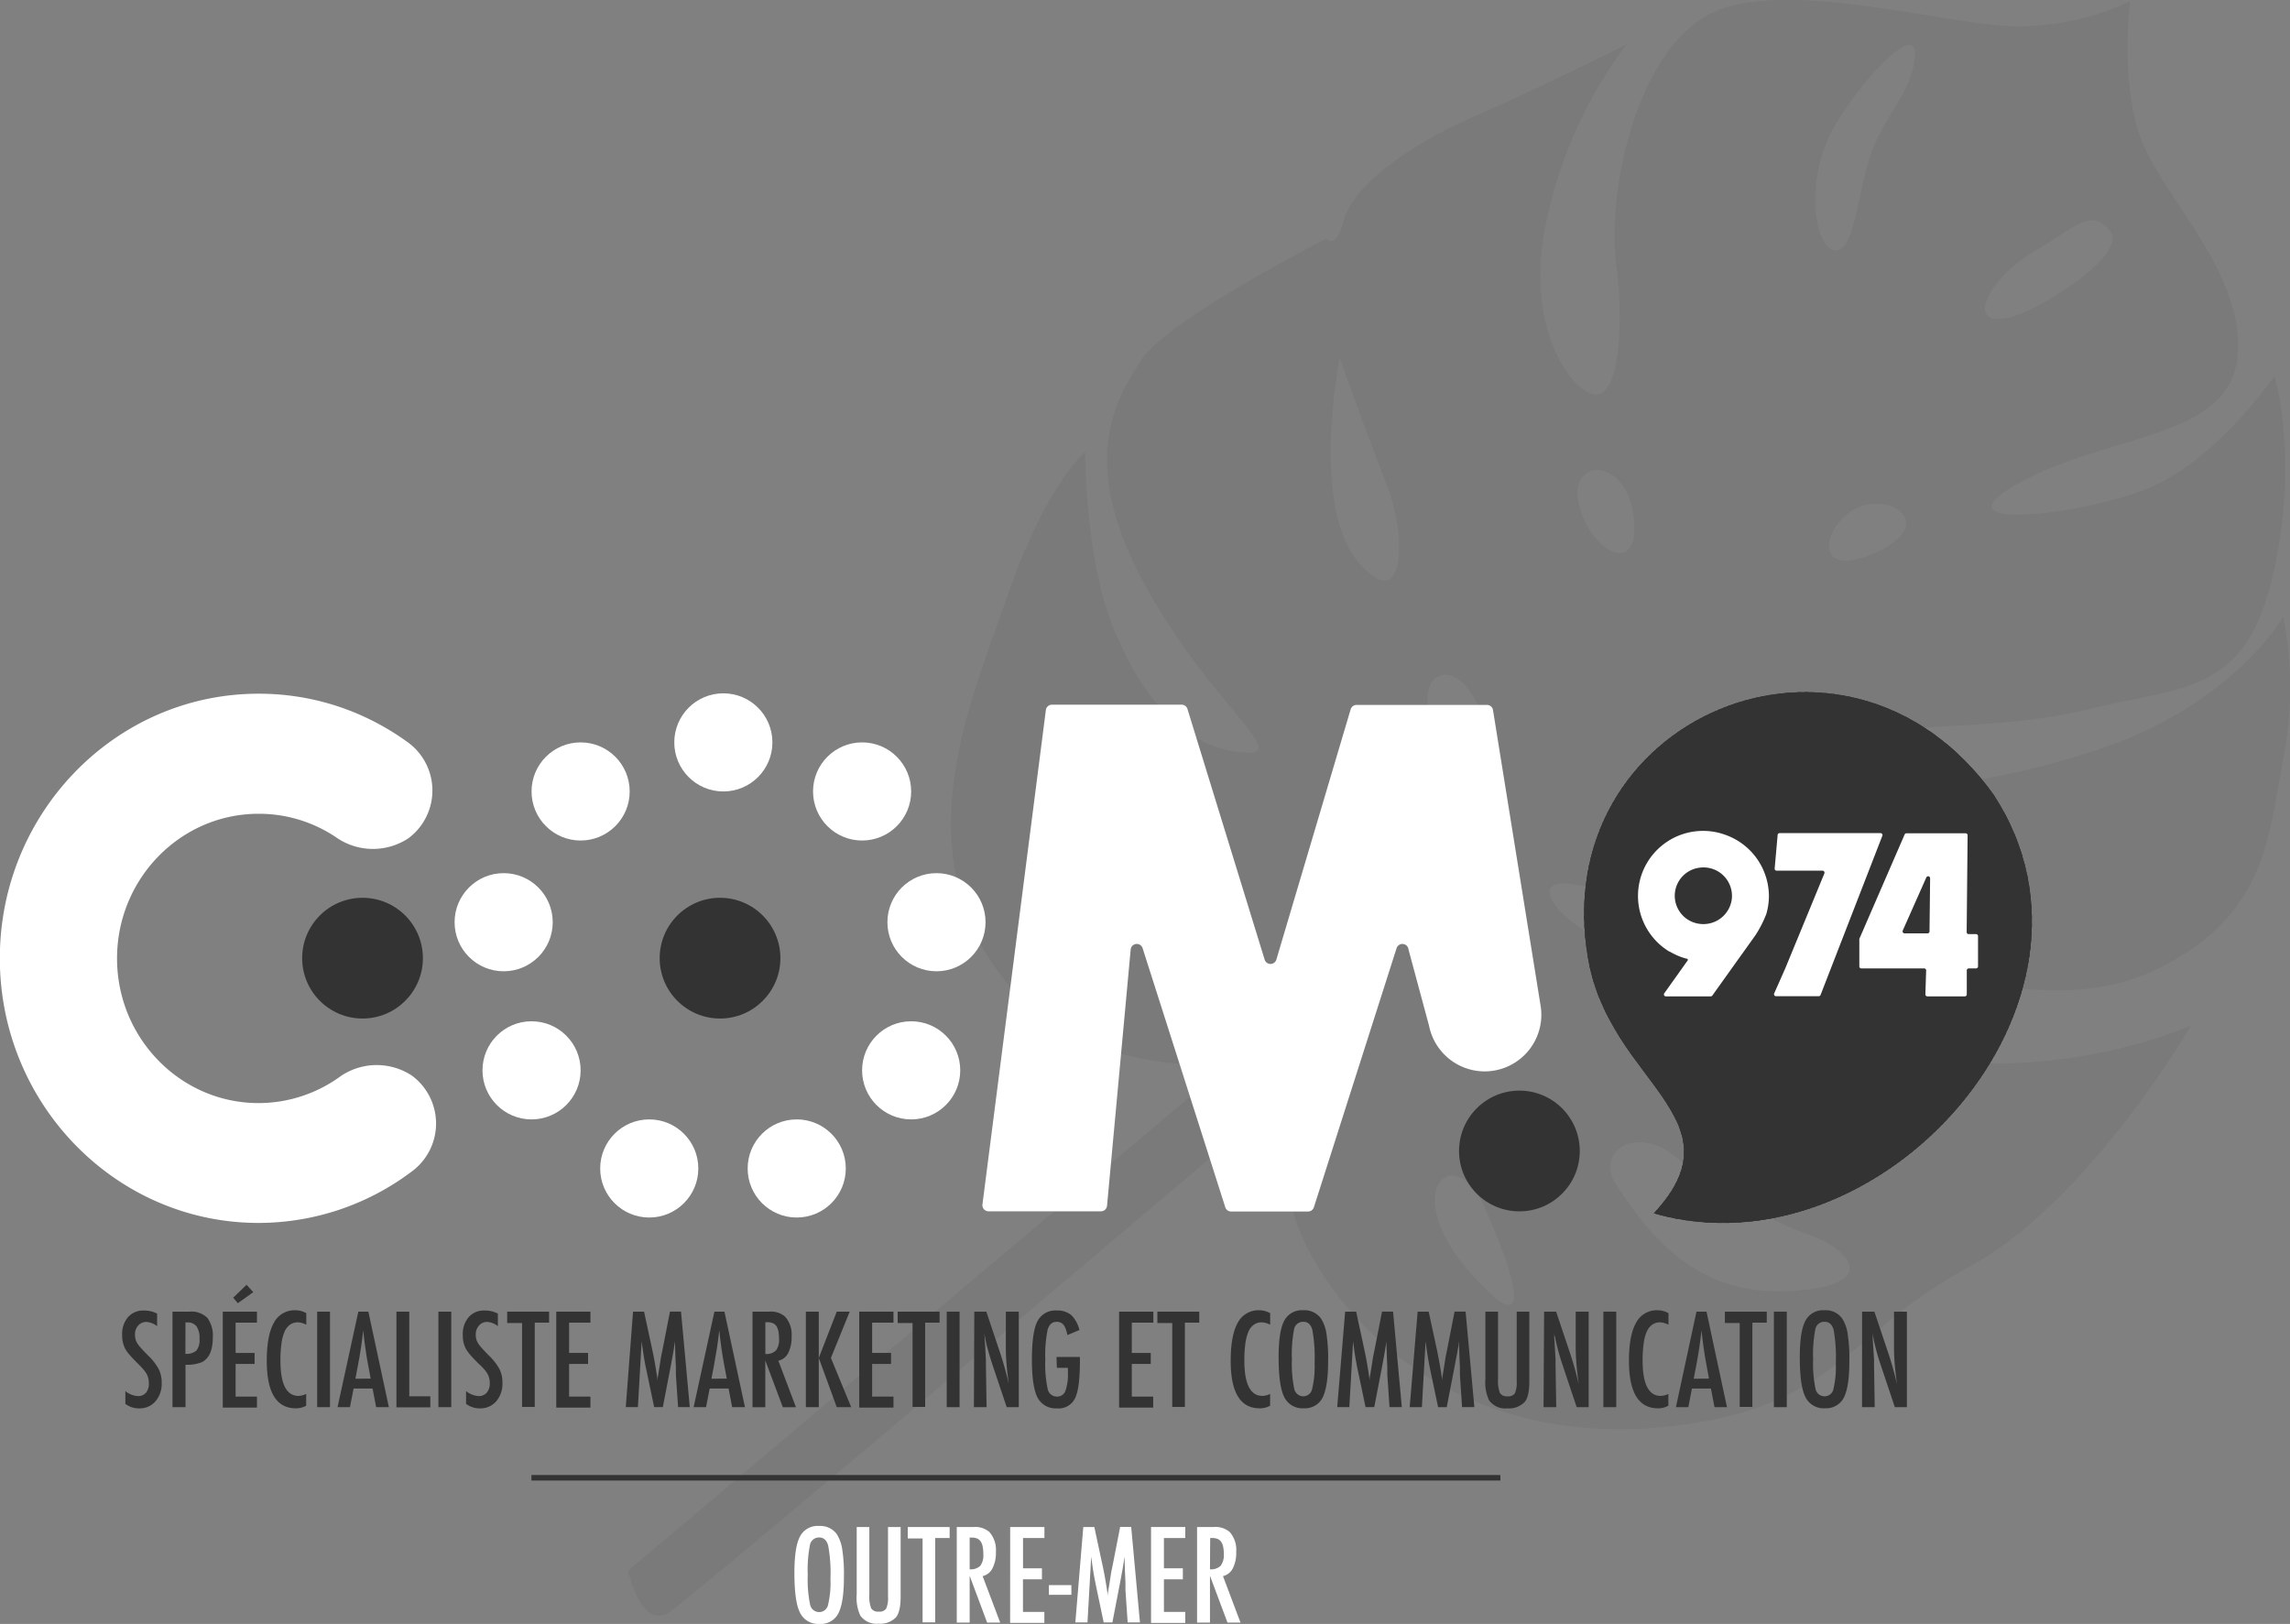 <svg xmlns="http://www.w3.org/2000/svg" xmlns:xlink="http://www.w3.org/1999/xlink" viewBox="0 0 415.39 294.58"><rect x="0" y="0" width="415.39" height="294.58" fill="#808080" stroke="none"/><defs><style>.cls-1,.cls-2,.cls-4,.cls-6{fill:#333;}.cls-1{clip-rule:evenodd;}.cls-2{opacity:0.08;}.cls-3{fill:none;stroke:#333;stroke-miterlimit:10;}.cls-5{fill:#fff;}.cls-6{fill-rule:evenodd;}.cls-7{clip-path:url(#clip-path);}</style><clipPath id="clip-path"><path class="cls-1" d="M300,220.1c41.09,11.76,86-38.44,61.71-75.81-26.73-37.53-81.54-14.08-73.58,29.91,4,22.25,27.92,28.69,11.87,45.9Z"/></clipPath></defs><g id="Calque_2" data-name="Calque 2"><g id="Calque_1-2" data-name="Calque 1"><path class="cls-2" d="M397.45,186s-18.56,8.74-44.6,6.62c-29-2.35-49.88-21.23-26.35-19.46s46.12,12.12,65.37,2.35,19.56-23.57,22.3-37.9a67.23,67.23,0,0,0,0-25.69s-9.25,16-33.44,24-46.42,9.63-39.68-2.33c1.47-2.61,21.44-.84,38.1-5s27.94-2.5,33-23.69.43-36.72.43-36.72S401.8,84.13,388.62,89s-38.35,7.3-22-1.59,38-7.74,39.27-23S391.69,35.2,388.11,24.53,386.4.23,386.4.23a48.22,48.22,0,0,1-19.87,4.56c-11.89.29-44-9.52-57.12-1.85s-17.8,32.85-16.29,44.48.58,23.78-3.42,24.14-13.39-11.34-9.27-31.05A81.42,81.42,0,0,1,295,8.09S280.8,15.25,267.1,21.27s-22,13.42-23.39,18.81-3.12,3.22-3.12,3.22S211.72,58,207,65.34s-11.5,18.52.71,40.8,27.42,31.44,17.26,30.33-17.56-9.41-22.89-22.25S196.85,82,196.85,82,189.92,87.6,183,107.41s-17.86,44.31-3.31,66.85,43.45,18.55,43.45,18.55L113.94,284.92s2.37,10.93,7.48,7.53,115.3-97,115.3-97-5.7,12.43-1.94,25.09,24.67,43.77,69.8,38c28.46-3.63,30.68-16.83,52.53-28.69S397.45,186,397.45,186ZM246.12,101.61C237.76,91.22,243,64.9,243,64.9s4.54,12.75,8.56,23.07S254.48,112,246.12,101.61Zm86.75-56.2C329,45,327.19,32.14,333,22.5S348,4,347.36,10.22s-4.14,9-7.25,15.82S336.77,45.84,332.87,45.41ZM296.36,94c1.15,11.2-8.15,5.84-10-2.66S295.2,82.83,296.36,94ZM200.7,163.09c-4.35-3.63-5.58-10.49,3.89-6.69s9.22,6.14,9.22,6.14S205.05,166.73,200.7,163.09Zm59.47-30.7c-4.37-10.75,3.87-13.81,8-4.27S264.54,143.15,260.17,132.39ZM366.4,57c-11.1,3.93-6-6.58,2.84-11.55,6.3-3.54,10-8,13.44-3.68S371.09,55.3,366.4,57ZM340,100.34c-11.62,5.06-9.3-5.36-3.06-8.24S351.57,95.28,340,100.34Zm-27.61,32.18c10.24.33,10,9.79-2.58,9.21S302.09,132.2,312.34,132.52Zm-23.78,36.95c-7.48-4-12.53-12,.5-8.24S296,173.45,288.56,169.47Zm-18.15,65.24c-18.71-17.06-7.11-29.24-1.08-15.54S276.9,240.63,270.41,234.71Zm53.81-.48c-17.88.82-26-11.92-30.77-18.76s3.61-11.47,10.49-5.58,17.3,11.76,24.16,14.08S342.1,233.4,324.22,234.23Z"/><line class="cls-3" x1="272.16" y1="268.07" x2="96.4" y2="268.07"/><path class="cls-4" d="M28.5,238.29v2.28a3.48,3.48,0,0,0-1.92-.77,1.94,1.94,0,0,0-1.51.65,2.33,2.33,0,0,0-.58,1.66,2.93,2.93,0,0,0,.41,1.56,6.87,6.87,0,0,0,.7.89c.33.37.75.81,1.27,1.33a10.22,10.22,0,0,1,1.94,2.5,5.58,5.58,0,0,1,.52,2.51,4.84,4.84,0,0,1-1.14,3.31,3.73,3.73,0,0,1-2.91,1.27,4,4,0,0,1-2.54-.82v-2.32a3.93,3.93,0,0,0,2.26.91,1.87,1.87,0,0,0,1.5-.63A2.57,2.57,0,0,0,27,250.9a3.43,3.43,0,0,0-.42-1.7,6.16,6.16,0,0,0-.6-.82,13.49,13.49,0,0,0-.95-1c-.59-.59-1.08-1.1-1.47-1.55a6.71,6.71,0,0,1-.86-1.18,5.16,5.16,0,0,1-.54-2.49,4.68,4.68,0,0,1,1.05-3.22,3.62,3.62,0,0,1,2.86-1.21A5,5,0,0,1,28.5,238.29Z"/><path class="cls-4" d="M31.29,237.93h3.08a4.14,4.14,0,0,1,3.23,1.12,5.34,5.34,0,0,1,1,3.59q0,3.47-2,4.47a7.39,7.39,0,0,1-2.95.46v7.69H31.29Zm2.34,7.65a2.67,2.67,0,0,0,2-.59,3.05,3.05,0,0,0,.56-2.11,3.82,3.82,0,0,0-.53-2.27,2,2,0,0,0-1.7-.72h-.32Z"/><path class="cls-4" d="M40.41,237.93h6.2v2H42.74v5.49h3.44v2H42.74v5.92h3.87v2h-6.2Zm4.31-4.87,1.22,1.34-2.8,2-.84-1Z"/><path class="cls-4" d="M55.56,238.21v2.1a3.65,3.65,0,0,0-1.5-.44,2.48,2.48,0,0,0-1.43.41,3.06,3.06,0,0,0-1,1.26,7.81,7.81,0,0,0-.57,2.17,21.29,21.29,0,0,0-.19,3.09q0,6.42,3.29,6.42a3.53,3.53,0,0,0,1.38-.36V255a3.83,3.83,0,0,1-1.88.47q-5.26,0-5.27-8.6,0-4.65,1.29-6.92a4.23,4.23,0,0,1,3.93-2.27A4.05,4.05,0,0,1,55.56,238.21Z"/><path class="cls-4" d="M57.53,237.93h2.33v17.33H57.53Z"/><path class="cls-4" d="M65,237.93h1.82l3.72,17.33H68.23l-.65-3.38H64.14l-.66,3.38H61.23Zm2.24,12.15-.52-2.76q-.51-2.82-.84-6c-.1,1-.24,2.09-.4,3.16s-.36,2.2-.59,3.39l-.42,2.23Z"/><path class="cls-4" d="M71.91,237.93h2.33v15.36h3.82v2H71.91Z"/><path class="cls-4" d="M79.52,237.93h2.34v17.33H79.52Z"/><path class="cls-4" d="M90.31,238.29v2.28a3.42,3.42,0,0,0-1.92-.77,1.92,1.92,0,0,0-1.5.65,2.34,2.34,0,0,0-.59,1.66,2.84,2.84,0,0,0,.42,1.56,6.08,6.08,0,0,0,.7.89c.32.37.75.81,1.26,1.33a10.22,10.22,0,0,1,1.94,2.5,5.45,5.45,0,0,1,.52,2.51A4.89,4.89,0,0,1,90,254.21a3.76,3.76,0,0,1-2.91,1.27,4.06,4.06,0,0,1-2.55-.82v-2.32a4,4,0,0,0,2.27.91,1.86,1.86,0,0,0,1.49-.63,2.57,2.57,0,0,0,.54-1.72,3.43,3.43,0,0,0-.42-1.7,7,7,0,0,0-.59-.82,13.49,13.49,0,0,0-1-1c-.6-.59-1.09-1.1-1.48-1.55a7.94,7.94,0,0,1-.86-1.18,5.16,5.16,0,0,1-.54-2.49,4.63,4.63,0,0,1,1.06-3.22,3.6,3.6,0,0,1,2.86-1.21A5,5,0,0,1,90.31,238.29Z"/><path class="cls-4" d="M92,237.93h7.6v2H97v15.29H94.7V240H92Z"/><path class="cls-4" d="M100.9,237.93h6.2v2h-3.87v5.49h3.44v2h-3.44v5.92h3.87v2h-6.2Z"/><path class="cls-4" d="M114.83,237.93h2l1.52,7.07c.19.89.36,1.77.51,2.66s.3,1.81.43,2.79q0-.19,0-.3a1.39,1.39,0,0,1,0-.15l.33-2,.29-1.89.26-1.24,1.36-6.95h2l1.59,17.33H123l-.4-5.88c0-.3,0-.56,0-.77s0-.4,0-.54l-.1-2.33-.06-2.13v-.1s0-.11,0-.19l-.06.35c-.06.41-.11.77-.16,1.07s-.09.57-.13.78l-.29,1.58-.11.6-1.46,7.56h-1.57l-1.37-6.53c-.19-.86-.36-1.73-.5-2.62s-.28-1.82-.4-2.79l-.68,11.94h-2.2Z"/><path class="cls-4" d="M129.59,237.93h1.82l3.72,17.33h-2.32l-.65-3.38h-3.43l-.66,3.38h-2.25Zm2.24,12.15-.52-2.76c-.34-1.88-.63-3.89-.84-6-.11,1-.24,2.09-.41,3.16s-.36,2.2-.58,3.39l-.43,2.23Z"/><path class="cls-4" d="M136.5,237.93h3.07a3.89,3.89,0,0,1,2.84.91,4.88,4.88,0,0,1,1.18,3.6,6.21,6.21,0,0,1-.62,3,2.67,2.67,0,0,1-1.78,1.4l3.19,8.43H142l-3.18-8.48v8.48H136.5Zm2.33,7.68a2.46,2.46,0,0,0,1.92-.63,3.15,3.15,0,0,0,.56-2.12,6.81,6.81,0,0,0-.12-1.38,2.44,2.44,0,0,0-.37-.94,1.45,1.45,0,0,0-.65-.52,2.44,2.44,0,0,0-.95-.17h-.39Z"/><path class="cls-4" d="M146.18,237.93h2.34v8.4l3.26-8.4h2.35l-3.41,8.4,3.68,8.93h-2.62l-3.26-8.93v8.93h-2.34Z"/><path class="cls-4" d="M155.86,237.93h6.21v2H158.2v5.49h3.43v2H158.2v5.92h3.87v2h-6.21Z"/><path class="cls-4" d="M162.83,237.93h7.6v2h-2.61v15.29h-2.29V240h-2.7Z"/><path class="cls-4" d="M171.73,237.93h2.33v17.33h-2.33Z"/><path class="cls-4" d="M176.73,237.93h2.18l2.32,6.92A61.76,61.76,0,0,1,183,251.1c-.19-1.34-.33-2.55-.42-3.64s-.13-2.11-.13-3.06v-6.47h2.35v17.33h-2.19l-2.62-7.8c-.24-.72-.46-1.47-.68-2.23s-.41-1.57-.59-2.41c0-.1,0-.23-.07-.38s-.07-.32-.12-.51c0,.19,0,.36.06.5s0,.25,0,.35l.13,1.76.12,2.15c0,.12,0,.26,0,.43v.59l.12,7.55h-2.3Z"/><path class="cls-4" d="M191.64,246.15h4.25v.67q0,5.07-.89,6.84a3.3,3.3,0,0,1-3.28,1.82,3.7,3.7,0,0,1-3.54-2q-1-2-1-6.8,0-5.44,1.15-7.26a3.64,3.64,0,0,1,3.31-1.7,4,4,0,0,1,2.66.82,5.59,5.59,0,0,1,1.5,2.73l-2.18.91a7.12,7.12,0,0,0-.32-1.15,2.64,2.64,0,0,0-.39-.72,1.56,1.56,0,0,0-1.28-.53c-.78,0-1.31.48-1.6,1.44a23.18,23.18,0,0,0-.42,5.4,21.3,21.3,0,0,0,.43,5.33,1.69,1.69,0,0,0,1.65,1.39,1.58,1.58,0,0,0,1.56-1,9,9,0,0,0,.46-3.39v-.82h-2Z"/><path class="cls-4" d="M203,237.93h6.21v2H205.3v5.49h3.44v2H205.3v5.92h3.88v2H203Z"/><path class="cls-4" d="M209.94,237.93h7.6v2h-2.61v15.29h-2.29V240h-2.7Z"/><path class="cls-4" d="M230.4,238.21v2.1a3.65,3.65,0,0,0-1.51-.44,2.45,2.45,0,0,0-1.42.41,3,3,0,0,0-1,1.26,8.58,8.58,0,0,0-.57,2.17,23,23,0,0,0-.18,3.09c0,4.28,1.09,6.42,3.29,6.42a3.53,3.53,0,0,0,1.38-.36V255a3.84,3.84,0,0,1-1.89.47q-5.26,0-5.26-8.6c0-3.1.42-5.41,1.28-6.92a4.24,4.24,0,0,1,3.94-2.27A4.08,4.08,0,0,1,230.4,238.21Z"/><path class="cls-4" d="M240.91,247c0,3.06-.35,5.24-1,6.53a3.57,3.57,0,0,1-3.42,1.93,3.65,3.65,0,0,1-3.56-2.08q-1-2-1-7.22,0-4.62,1-6.54a3.59,3.59,0,0,1,3.46-1.94,3.68,3.68,0,0,1,3.23,1.5,7.09,7.09,0,0,1,1,2.84A29.39,29.39,0,0,1,240.91,247Zm-2.45.25a27.53,27.53,0,0,0-.41-6c-.26-1-.82-1.48-1.65-1.48a1.65,1.65,0,0,0-1.66,1.35,23.78,23.78,0,0,0-.4,5.5,22.2,22.2,0,0,0,.42,5.28,1.68,1.68,0,0,0,1.64,1.39A1.63,1.63,0,0,0,238,252,17.27,17.27,0,0,0,238.46,247.27Z"/><path class="cls-4" d="M244,237.93h2l1.52,7.07c.19.89.36,1.77.51,2.66s.3,1.81.42,2.79c0-.13,0-.23,0-.3a1.39,1.39,0,0,1,0-.15l.33-2,.29-1.89.26-1.24,1.36-6.95h2l1.59,17.33h-2.23l-.4-5.88c0-.3,0-.56,0-.77s0-.4,0-.54l-.1-2.33-.06-2.13a.51.51,0,0,0,0-.1s0-.11,0-.19l-.06.35c-.06.41-.11.77-.16,1.07s-.09.57-.13.78l-.29,1.58-.11.6-1.46,7.56h-1.58l-1.37-6.53c-.18-.86-.35-1.73-.5-2.62s-.27-1.82-.39-2.79l-.68,11.94h-2.2Z"/><path class="cls-4" d="M257.15,237.93h2l1.53,7.07c.18.89.35,1.77.51,2.66s.29,1.81.42,2.79q0-.19,0-.3c0-.07,0-.12,0-.15l.33-2,.29-1.89.26-1.24,1.36-6.95h2l1.59,17.33h-2.23l-.39-5.88c0-.3,0-.56,0-.77s0-.4,0-.54l-.1-2.33-.06-2.13v-.1s0-.11,0-.19l-.06.35c0,.41-.11.77-.16,1.07s-.09.57-.13.78L264,247.1l-.11.6-1.46,7.56h-1.57l-1.37-6.53c-.19-.86-.36-1.73-.5-2.62s-.28-1.82-.4-2.79l-.67,11.94h-2.21Z"/><path class="cls-4" d="M269.44,237.93h2.29v12.25a6.05,6.05,0,0,0,.34,2.49,1.44,1.44,0,0,0,1.37.62,1.46,1.46,0,0,0,1.35-.54,5,5,0,0,0,.33-2.24V237.93h2.29v12.58c0,1.89-.28,3.17-.86,3.83a4,4,0,0,1-3.15,1.14,3.63,3.63,0,0,1-3.29-1.46,7.53,7.53,0,0,1-.67-3.84Z"/><path class="cls-4" d="M280.09,237.93h2.18l2.32,6.92a61.79,61.79,0,0,1,1.78,6.25c-.18-1.34-.32-2.55-.41-3.64s-.14-2.11-.14-3.06v-6.47h2.35v17.33H286l-2.61-7.8c-.24-.72-.47-1.47-.68-2.23s-.41-1.57-.59-2.41c0-.1,0-.23-.08-.38s-.07-.32-.11-.51c0,.19,0,.36,0,.5s0,.25,0,.35l.12,1.76.12,2.15c0,.12,0,.26,0,.43s0,.37,0,.59l.12,7.55h-2.3Z"/><path class="cls-4" d="M290.84,237.93h2.34v17.33h-2.34Z"/><path class="cls-4" d="M302.65,238.21v2.1a3.65,3.65,0,0,0-1.5-.44,2.48,2.48,0,0,0-1.43.41,3.06,3.06,0,0,0-1,1.26,7.81,7.81,0,0,0-.57,2.17,21.29,21.29,0,0,0-.19,3.09q0,6.42,3.29,6.42a3.53,3.53,0,0,0,1.38-.36V255a3.83,3.83,0,0,1-1.88.47q-5.26,0-5.27-8.6,0-4.65,1.29-6.92a4.22,4.22,0,0,1,3.93-2.27A4.05,4.05,0,0,1,302.65,238.21Z"/><path class="cls-4" d="M307.73,237.93h1.82l3.71,17.33H311l-.65-3.38h-3.44l-.66,3.38H304ZM310,250.08l-.51-2.76q-.52-2.82-.85-6c-.1,1-.24,2.09-.4,3.16s-.36,2.2-.58,3.39l-.43,2.23Z"/><path class="cls-4" d="M312.88,237.93h7.6v2h-2.61v15.29h-2.3V240h-2.69Z"/><path class="cls-4" d="M321.77,237.93h2.34v17.33h-2.34Z"/><path class="cls-4" d="M335.46,247q0,4.59-1,6.53a3.6,3.6,0,0,1-3.43,1.93,3.65,3.65,0,0,1-3.56-2.08q-1-2-1-7.22,0-4.62,1-6.54a3.6,3.6,0,0,1,3.46-1.94,3.68,3.68,0,0,1,3.23,1.5,6.94,6.94,0,0,1,1,2.84A29.39,29.39,0,0,1,335.46,247Zm-2.45.25a28.44,28.44,0,0,0-.4-6c-.27-1-.82-1.48-1.66-1.48a1.65,1.65,0,0,0-1.66,1.35,23.78,23.78,0,0,0-.4,5.5,21.53,21.53,0,0,0,.43,5.28,1.66,1.66,0,0,0,1.63,1.39,1.63,1.63,0,0,0,1.62-1.3A17.27,17.27,0,0,0,333,247.27Z"/><path class="cls-4" d="M337.77,237.93H340l2.32,6.92a61.76,61.76,0,0,1,1.79,6.25c-.19-1.34-.33-2.55-.42-3.64s-.13-2.11-.13-3.06v-6.47h2.34v17.33h-2.19l-2.61-7.8c-.24-.72-.47-1.47-.68-2.23s-.41-1.57-.59-2.41c0-.1,0-.23-.07-.38s-.08-.32-.12-.51c0,.19,0,.36.05.5s0,.25,0,.35l.12,1.76.13,2.15c0,.12,0,.26,0,.43s0,.37,0,.59l.12,7.55h-2.3Z"/><path class="cls-5" d="M153.08,286.13c0,3.06-.34,5.24-1,6.52a3.56,3.56,0,0,1-3.42,1.93,3.65,3.65,0,0,1-3.56-2.07c-.68-1.36-1-3.76-1-7.22,0-3.09.33-5.27,1-6.55a3.59,3.59,0,0,1,3.46-1.93,3.69,3.69,0,0,1,3.23,1.49,7.21,7.21,0,0,1,1,2.84A29.65,29.65,0,0,1,153.08,286.13Zm-2.44.25a27.57,27.57,0,0,0-.41-6c-.27-1-.82-1.48-1.65-1.48a1.65,1.65,0,0,0-1.66,1.36,23.72,23.72,0,0,0-.4,5.5,22.2,22.2,0,0,0,.42,5.28,1.67,1.67,0,0,0,1.64,1.39,1.63,1.63,0,0,0,1.62-1.3A17.27,17.27,0,0,0,150.64,286.38Z"/><path class="cls-5" d="M155.4,277h2.29v12.24a6.16,6.16,0,0,0,.33,2.5,1.44,1.44,0,0,0,1.37.61,1.48,1.48,0,0,0,1.35-.53,4.83,4.83,0,0,0,.34-2.24V277h2.29v12.58c0,1.89-.29,3.16-.87,3.83a4,4,0,0,1-3.15,1.13,3.62,3.62,0,0,1-3.29-1.46,7.61,7.61,0,0,1-.66-3.84Z"/><path class="cls-5" d="M164.66,277h7.6v2h-2.62v15.29h-2.29V279.08h-2.69Z"/><path class="cls-5" d="M173.55,277h3.08a3.91,3.91,0,0,1,2.84.91,4.91,4.91,0,0,1,1.18,3.6,6.12,6.12,0,0,1-.63,3,2.67,2.67,0,0,1-1.78,1.4l3.19,8.43h-2.37l-3.17-8.49v8.49h-2.34Zm2.34,7.67a2.49,2.49,0,0,0,1.92-.62,3.22,3.22,0,0,0,.56-2.13,7,7,0,0,0-.12-1.38,2.48,2.48,0,0,0-.37-.93,1.59,1.59,0,0,0-.65-.53,2.52,2.52,0,0,0-.95-.16h-.39Z"/><path class="cls-5" d="M183.24,277h6.21v2h-3.88v5.49H189v2h-3.44v5.91h3.88v2h-6.21Z"/><path class="cls-5" d="M190.26,287.54h4.08v1.76h-4.08Z"/><path class="cls-5" d="M196.5,277h2l1.52,7.07c.19.88.36,1.77.51,2.65s.3,1.82.42,2.79c0-.12,0-.22,0-.29s0-.13,0-.16l.33-2,.29-1.89.26-1.24,1.36-6.95h2l1.59,17.33h-2.23l-.4-5.88c0-.3,0-.56,0-.78s0-.39,0-.54l-.1-2.32-.06-2.13a.46.46,0,0,0,0-.1c0-.05,0-.11,0-.2l-.06.35c-.06.41-.11.77-.16,1.08s-.09.57-.13.77l-.29,1.59-.11.59-1.46,7.57h-1.58l-1.37-6.53c-.18-.86-.35-1.74-.5-2.63s-.27-1.81-.39-2.79l-.68,11.95h-2.2Z"/><path class="cls-5" d="M208.79,277H215v2h-3.87v5.49h3.43v2h-3.43v5.91H215v2h-6.21Z"/><path class="cls-5" d="M217.14,277h3.08a3.91,3.91,0,0,1,2.84.91,4.86,4.86,0,0,1,1.18,3.6,6.24,6.24,0,0,1-.62,3,2.7,2.7,0,0,1-1.78,1.4l3.18,8.43h-2.36l-3.18-8.49v8.49h-2.34Zm2.34,7.67a2.49,2.49,0,0,0,1.92-.62A3.22,3.22,0,0,0,222,282a7,7,0,0,0-.12-1.38,2.48,2.48,0,0,0-.37-.93,1.53,1.53,0,0,0-.65-.53,2.49,2.49,0,0,0-.95-.16h-.39Z"/><path class="cls-5" d="M269.31,194.35h0a10.3,10.3,0,0,1-10.09-8.27l-3.73-13.85a1.11,1.11,0,0,0-2.16-.23l-15,47a1.12,1.12,0,0,1-1.06.77H223.32a1.11,1.11,0,0,1-1.06-.77l-15-47a1.11,1.11,0,0,0-2.16.23l-4.29,46.5a1.11,1.11,0,0,1-1.1,1H179.31a1.11,1.11,0,0,1-1.1-1.25l11.5-89.65a1.11,1.11,0,0,1,1.1-1h23.53a1.1,1.1,0,0,1,1.06.79l14,45.46a1.11,1.11,0,0,0,2.12,0L245,128.67a1.13,1.13,0,0,1,1.07-.8h23.66a1.11,1.11,0,0,1,1.1,1l8.65,53.72A10.28,10.28,0,0,1,269.31,194.35Z"/><circle class="cls-4" cx="65.76" cy="173.81" r="10.95"/><circle class="cls-4" cx="275.61" cy="208.79" r="10.95"/><circle class="cls-4" cx="130.61" cy="173.81" r="10.95"/><path class="cls-5" d="M74.89,212.36a46.21,46.21,0,0,1-28,9.48c-25.87,0-46.92-21.55-46.92-48s21.05-48,46.92-48a45.55,45.55,0,0,1,21.6,5.38,46.61,46.61,0,0,1,5.44,3.4,10.8,10.8,0,0,1,.1,17.48h0a11.69,11.69,0,0,1-12.76,0,25,25,0,0,0-14.37-4.48c-14.15,0-25.67,11.77-25.67,26.24s11.52,26.24,25.67,26.24a25.25,25.25,0,0,0,14.89-4.88,11.61,11.61,0,0,1,12.9-.12h0A10.8,10.8,0,0,1,74.89,212.36Z"/><path class="cls-6" d="M300,220.1c41.09,11.76,86-38.44,61.71-75.81-26.73-37.53-81.54-14.08-73.58,29.91,4,22.25,27.92,28.69,11.87,45.9Z"/><g class="cls-7"><polyline class="cls-6" points="398.33 186.2 398.57 186.01 325.35 94.18 325.1 94.38"/><polyline class="cls-6" points="398.94 185.71 397.83 186.6 324.6 94.77 325.72 93.89"/><polyline class="cls-6" points="398.2 186.31 397.09 187.2 323.86 95.36 324.97 94.47"/><polyline class="cls-6" points="397.46 186.9 396.35 187.79 323.12 95.96 324.23 95.07"/><polyline class="cls-6" points="396.72 187.49 395.6 188.38 322.38 96.55 323.49 95.66"/><polyline class="cls-6" points="395.98 188.08 394.86 188.97 321.63 97.14 322.75 96.25"/><polyline class="cls-6" points="395.23 188.67 394.12 189.56 320.89 97.73 322 96.85"/><polyline class="cls-6" points="394.49 189.27 393.38 190.16 320.15 98.32 321.26 97.44"/><polyline class="cls-6" points="393.75 189.86 392.64 190.75 319.4 98.92 320.52 98.03"/><polyline class="cls-6" points="393.01 190.45 391.89 191.34 318.66 99.51 319.77 98.62"/><polyline class="cls-6" points="392.26 191.04 391.15 191.93 317.92 100.1 319.03 99.21"/><polyline class="cls-6" points="391.52 191.63 390.41 192.52 317.17 100.69 318.29 99.81"/><polyline class="cls-6" points="390.78 192.23 389.67 193.12 316.43 101.29 317.55 100.4"/><polyline class="cls-6" points="390.04 192.82 388.92 193.71 315.69 101.88 316.8 100.99"/><polyline class="cls-6" points="389.29 193.41 388.18 194.3 314.95 102.47 316.06 101.58"/><polyline class="cls-6" points="388.55 194 387.44 194.89 314.21 103.07 315.32 102.18"/><polyline class="cls-6" points="387.81 194.59 386.69 195.48 313.46 103.66 314.58 102.77"/><polyline class="cls-6" points="387.07 195.19 385.95 196.08 312.72 104.25 313.83 103.36"/><polyline class="cls-6" points="386.32 195.78 385.21 196.67 311.98 104.84 313.09 103.95"/><polyline class="cls-6" points="385.58 196.37 384.47 197.26 311.24 105.43 312.35 104.54"/><polyline class="cls-6" points="384.84 196.97 383.72 197.85 310.49 106.03 311.61 105.14"/><polyline class="cls-6" points="384.1 197.55 382.98 198.44 309.75 106.61 310.87 105.73"/><polyline class="cls-6" points="383.35 198.15 382.24 199.04 309.01 107.21 310.12 106.32"/><polyline class="cls-6" points="382.61 198.74 381.5 199.63 308.26 107.8 309.38 106.91"/><polyline class="cls-6" points="381.87 199.33 380.76 200.22 307.52 108.39 308.64 107.5"/><polyline class="cls-6" points="381.13 199.92 380.01 200.81 306.78 108.99 307.89 108.1"/><polyline class="cls-6" points="380.38 200.51 379.27 201.4 306.04 109.58 307.15 108.69"/><polyline class="cls-6" points="379.64 201.11 378.53 202 305.3 110.17 306.41 109.28"/><polyline class="cls-6" points="378.9 201.7 377.78 202.59 304.55 110.76 305.67 109.87"/><polyline class="cls-6" points="378.16 202.29 377.04 203.19 303.81 111.35 304.92 110.46"/><polyline class="cls-6" points="377.41 202.89 376.3 203.77 303.07 111.95 304.18 111.06"/><polyline class="cls-6" points="376.67 203.48 375.56 204.37 302.33 112.54 303.44 111.65"/><polyline class="cls-6" points="375.93 204.07 374.81 204.96 301.58 113.13 302.7 112.24"/><polyline class="cls-6" points="375.18 204.66 374.07 205.55 300.84 113.72 301.95 112.83"/><polyline class="cls-6" points="374.44 205.26 373.33 206.15 300.1 114.31 301.21 113.42"/><polyline class="cls-6" points="373.7 205.85 372.58 206.73 299.36 114.91 300.47 114.02"/><polyline class="cls-6" points="372.96 206.44 371.84 207.33 298.62 115.5 299.73 114.61"/><polyline class="cls-6" points="372.21 207.03 371.1 207.92 297.87 116.09 298.99 115.2"/><polyline class="cls-6" points="371.47 207.62 370.36 208.51 297.13 116.68 298.24 115.79"/><polyline class="cls-6" points="370.73 208.22 369.62 209.1 296.39 117.27 297.5 116.38"/><polyline class="cls-6" points="369.99 208.81 368.87 209.69 295.64 117.87 296.76 116.98"/><polyline class="cls-6" points="369.24 209.4 368.13 210.29 294.9 118.46 296.02 117.57"/><polyline class="cls-6" points="368.5 209.99 367.39 210.88 294.16 119.05 295.27 118.16"/><polyline class="cls-6" points="367.76 210.58 366.65 211.47 293.41 119.64 294.53 118.75"/><polyline class="cls-6" points="367.02 211.18 365.91 212.06 292.67 120.24 293.78 119.35"/><polyline class="cls-6" points="366.28 211.77 365.16 212.65 291.93 120.83 293.04 119.94"/><polyline class="cls-6" points="365.54 212.36 364.42 213.25 291.19 121.42 292.3 120.53"/><polyline class="cls-6" points="364.79 212.95 363.68 213.84 290.44 122.01 291.56 121.13"/><polyline class="cls-6" points="364.05 213.54 362.94 214.43 289.7 122.6 290.81 121.72"/><polyline class="cls-6" points="363.31 214.14 362.19 215.02 288.96 123.2 290.07 122.31"/><polyline class="cls-6" points="362.56 214.73 361.45 215.61 288.22 123.79 289.33 122.9"/><polyline class="cls-6" points="361.82 215.32 360.71 216.21 287.48 124.38 288.59 123.49"/><polyline class="cls-6" points="361.08 215.91 359.96 216.8 286.73 124.97 287.85 124.09"/><polyline class="cls-6" points="360.34 216.5 359.22 217.39 285.99 125.56 287.11 124.68"/><polyline class="cls-6" points="359.59 217.1 358.48 217.98 285.25 126.16 286.36 125.27"/><polyline class="cls-6" points="358.85 217.69 357.74 218.57 284.51 126.75 285.62 125.86"/><polyline class="cls-6" points="358.11 218.28 356.99 219.17 283.76 127.34 284.88 126.45"/><polyline class="cls-6" points="357.37 218.87 356.25 219.76 283.02 127.93 284.13 127.05"/><polyline class="cls-6" points="356.62 219.46 355.51 220.35 282.28 128.52 283.39 127.64"/><polyline class="cls-6" points="355.88 220.06 354.77 220.94 281.54 129.12 282.65 128.23"/><polyline class="cls-6" points="355.14 220.65 354.02 221.54 280.79 129.71 281.91 128.82"/><polyline class="cls-6" points="354.4 221.25 353.28 222.13 280.05 130.3 281.16 129.41"/><polyline class="cls-6" points="353.65 221.83 352.54 222.72 279.31 130.89 280.42 130.01"/><polyline class="cls-6" points="352.91 222.43 351.8 223.32 278.56 131.48 279.68 130.6"/><polyline class="cls-6" points="352.17 223.02 351.05 223.91 277.82 132.08 278.94 131.19"/><polyline class="cls-6" points="351.43 223.61 350.31 224.5 277.08 132.67 278.19 131.78"/><polyline class="cls-6" points="350.68 224.21 349.57 225.09 276.34 133.26 277.45 132.37"/><polyline class="cls-6" points="349.94 224.79 348.83 225.68 275.59 133.85 276.71 132.97"/><polyline class="cls-6" points="349.2 225.39 348.08 226.28 274.85 134.44 275.97 133.56"/><polyline class="cls-6" points="348.45 225.98 347.34 226.87 274.11 135.04 275.22 134.15"/><polyline class="cls-6" points="347.71 226.57 346.6 227.46 273.37 135.63 274.48 134.74"/><polyline class="cls-6" points="346.97 227.16 345.86 228.05 272.63 136.22 273.74 135.33"/><polyline class="cls-6" points="346.23 227.75 345.11 228.64 271.89 136.81 273 135.93"/><polyline class="cls-6" points="345.48 228.35 344.37 229.24 271.14 137.4 272.26 136.52"/><polyline class="cls-6" points="344.74 228.94 343.63 229.83 270.4 138 271.51 137.11"/><polyline class="cls-6" points="344 229.53 342.89 230.42 269.65 138.59 270.77 137.7"/><polyline class="cls-6" points="343.26 230.13 342.14 231.01 268.91 139.19 270.02 138.3"/><polyline class="cls-6" points="342.51 230.71 341.4 231.6 268.17 139.78 269.28 138.89"/><polyline class="cls-6" points="341.77 231.31 340.66 232.2 267.43 140.37 268.54 139.48"/><polyline class="cls-6" points="341.03 231.9 339.92 232.79 266.68 140.96 267.8 140.07"/><polyline class="cls-6" points="340.29 232.49 339.18 233.38 265.94 141.55 267.06 140.66"/><polyline class="cls-6" points="339.55 233.09 338.43 233.97 265.2 142.15 266.31 141.26"/><polyline class="cls-6" points="338.8 233.67 337.69 234.56 264.46 142.74 265.57 141.85"/><polyline class="cls-6" points="338.06 234.27 336.95 235.16 263.71 143.33 264.83 142.44"/><polyline class="cls-6" points="337.32 234.86 336.21 235.75 262.97 143.92 264.08 143.03"/><polyline class="cls-6" points="336.58 235.45 335.46 236.34 262.23 144.51 263.34 143.62"/><polyline class="cls-6" points="335.83 236.04 334.72 236.93 261.49 145.11 262.6 144.22"/><polyline class="cls-6" points="335.09 236.64 333.98 237.52 260.75 145.7 261.86 144.81"/><polyline class="cls-6" points="334.35 237.23 333.24 238.12 260 146.29 261.12 145.4"/><polyline class="cls-6" points="333.61 237.82 332.49 238.71 259.26 146.88 260.37 145.99"/><polyline class="cls-6" points="332.86 238.41 331.75 239.3 258.52 147.47 259.63 146.58"/><polyline class="cls-6" points="332.12 239 331.01 239.89 257.78 148.07 258.89 147.18"/><polyline class="cls-6" points="331.38 239.6 330.26 240.49 257.03 148.66 258.15 147.77"/><polyline class="cls-6" points="330.63 240.19 329.52 241.08 256.29 149.25 257.4 148.36"/><polyline class="cls-6" points="329.89 240.78 328.78 241.67 255.55 149.84 256.66 148.96"/><polyline class="cls-6" points="329.15 241.38 328.04 242.26 254.81 150.43 255.92 149.54"/><polyline class="cls-6" points="328.41 241.97 327.29 242.85 254.06 151.03 255.18 150.14"/><polyline class="cls-6" points="327.67 242.56 326.55 243.45 253.32 151.62 254.44 150.73"/><polyline class="cls-6" points="326.92 243.15 325.81 244.04 252.58 152.21 253.69 151.32"/><polyline class="cls-6" points="326.18 243.74 325.07 244.63 251.84 152.8 252.95 151.91"/><polyline class="cls-6" points="325.44 244.34 324.32 245.22 251.09 153.39 252.21 152.5"/><polyline class="cls-6" points="324.69 244.93 323.58 245.82 250.35 153.99 251.46 153.1"/><polyline class="cls-6" points="323.95 245.52 322.84 246.41 249.61 154.58 250.72 153.69"/><polyline class="cls-6" points="323.21 246.11 322.1 247 248.87 155.17 249.98 154.28"/><polyline class="cls-6" points="322.47 246.7 321.35 247.59 248.12 155.76 249.24 154.88"/><polyline class="cls-6" points="321.73 247.3 321.7 247.31 248.47 155.48 248.49 155.46"/></g><path class="cls-5" d="M320.87,162.49a11.76,11.76,0,0,1-.48,3.33,21.11,21.11,0,0,1-1.9,3.73c-.05.09-.71,1-1.32,1.86l-2,2.79-4.57,6.4a.36.36,0,0,1-.29.14h-8.13a.35.35,0,0,1-.29-.56l4.23-5.94a.22.22,0,0,0-.12-.34h0l-.1,0-.51-.15-.25-.08-.36-.13-.38-.15-.2-.09-.55-.26-.22-.11-.18-.1-.36-.2-.06,0a11.8,11.8,0,0,1,10-21.24h0l.31.11a11.84,11.84,0,0,1,7.46,8.6c.07.31.12.61.16.93A10.74,10.74,0,0,1,320.87,162.49Zm-6.7,0a5.17,5.17,0,0,0-5.18-5.14,5.34,5.34,0,0,0-.69.05,5.13,5.13,0,0,0-.11,10.17,5.29,5.29,0,0,0,.8.06,5.19,5.19,0,0,0,5.16-4.65C314.16,162.82,314.17,162.66,314.17,162.49Z"/><path class="cls-5" d="M341.45,151.6l-11.21,28.88a.35.35,0,0,1-.33.23h-7.77a.36.36,0,0,1-.32-.5l2-4.51h0l7.11-17.26a.37.37,0,0,0-.33-.5h-8.33a.36.36,0,0,1-.36-.36l.54-6.09a.36.36,0,0,1,.35-.36h18.32A.35.35,0,0,1,341.45,151.6Z"/><path class="cls-5" d="M358.8,169.81v5.51a.36.36,0,0,1-.36.35h-1.32a.36.36,0,0,0-.36.36v4.36a.35.35,0,0,1-.35.35h-6.8a.36.36,0,0,1-.36-.36l.14-4.34a.36.36,0,0,0-.36-.37h-11.4a.36.36,0,0,1-.36-.35v-4.87a.32.32,0,0,1,0-.14l8.22-18.94a.36.36,0,0,1,.33-.21h10.73a.36.36,0,0,1,.36.36l-.17,17.57a.36.36,0,0,0,.35.36h1.32A.36.36,0,0,1,358.8,169.81Zm-8.69-10.49a.36.36,0,0,0-.69-.15l-4.28,9.64a.36.36,0,0,0,.33.5h4.13A.36.36,0,0,0,350,169Z"/><circle class="cls-5" cx="131.21" cy="134.67" r="8.9"/><circle class="cls-5" cx="105.32" cy="143.57" r="8.9"/><circle class="cls-5" cx="91.36" cy="167.29" r="8.9"/><circle class="cls-5" cx="96.42" cy="194.16" r="8.9"/><circle class="cls-5" cx="165.28" cy="194.16" r="8.9"/><circle class="cls-5" cx="144.52" cy="211.96" r="8.9"/><circle class="cls-5" cx="117.77" cy="211.96" r="8.9"/><circle class="cls-5" cx="169.87" cy="167.29" r="8.9"/><circle class="cls-5" cx="156.38" cy="143.57" r="8.9"/></g></g></svg>